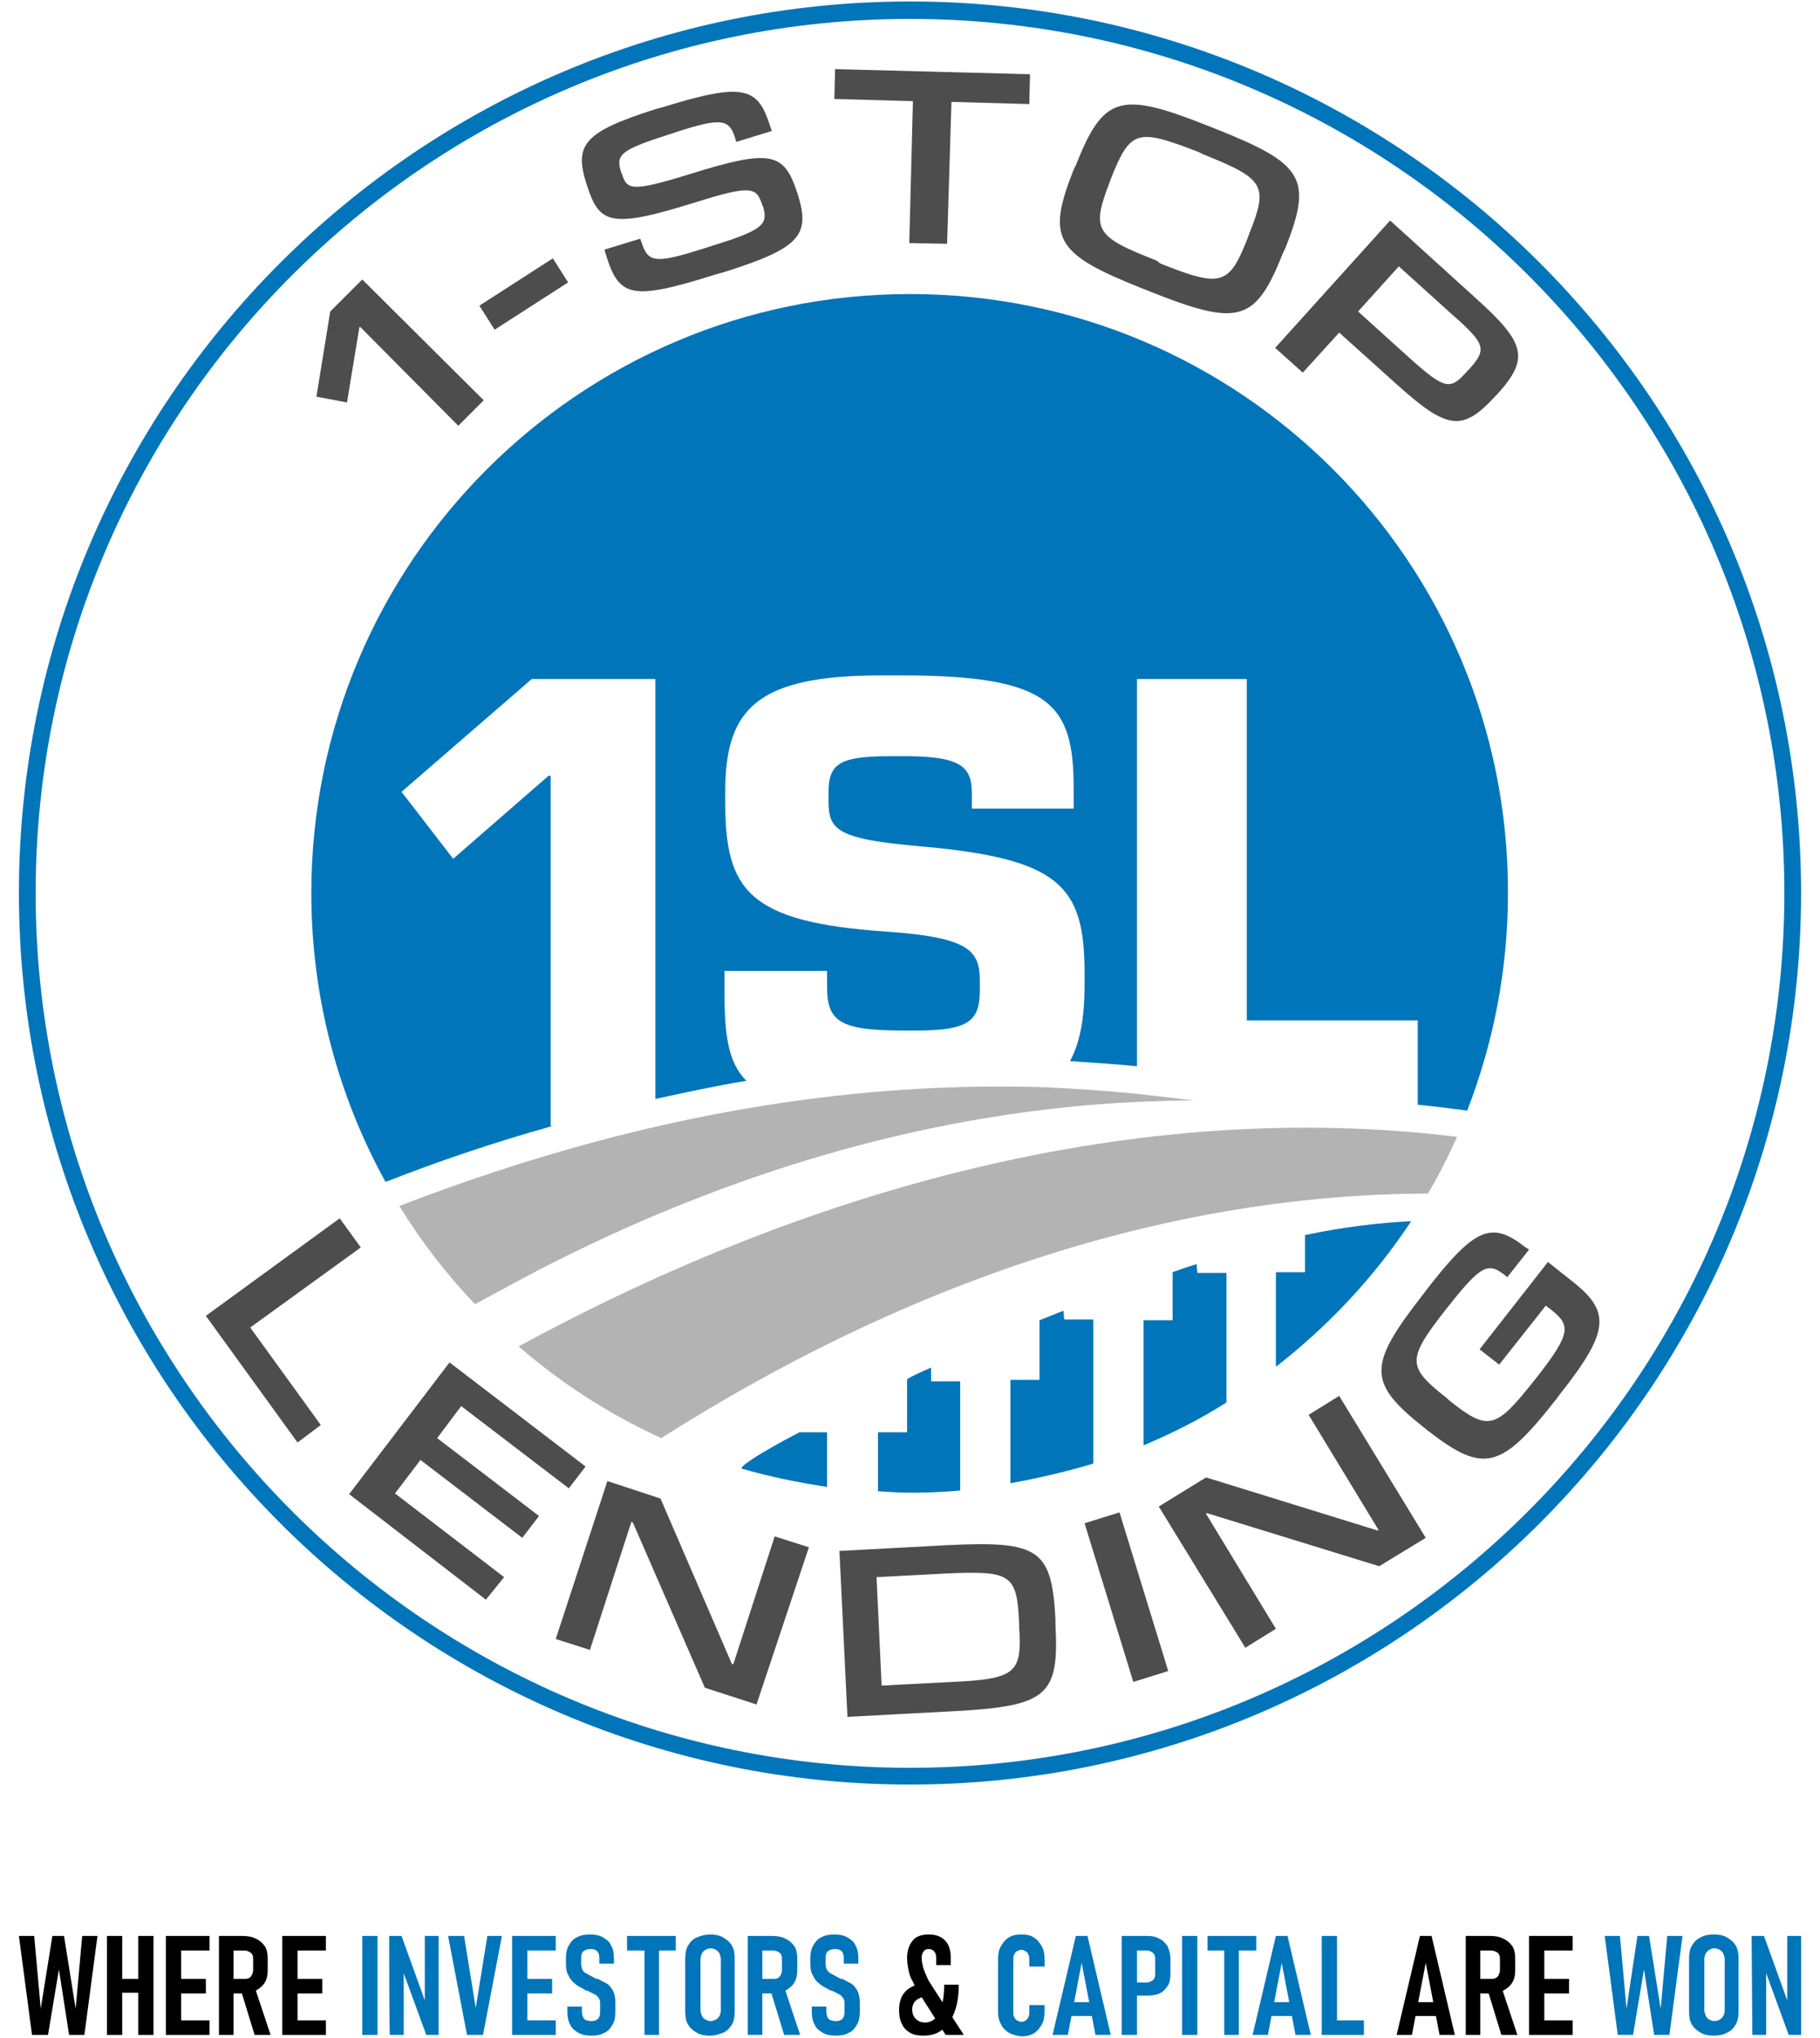 <?xml version="1.0" encoding="UTF-8"?>
<!-- Generator: Adobe Illustrator 25.4.1, SVG Export Plug-In . SVG Version: 6.00 Build 0)  -->
<svg xmlns="http://www.w3.org/2000/svg" xmlns:xlink="http://www.w3.org/1999/xlink" version="1.1" id="Layer_1" x="0px" y="0px" viewBox="0 0 250.2 280" style="enable-background:new 0 0 250.2 280;" xml:space="preserve">
<style type="text/css">
	.st0{fill:#4D4D4D;}
	.st1{fill:#0075BA;}
	.st2{fill:#B3B3B3;}
</style>
<g>
	<g>
		<g>
			<path class="st0" d="M66.5,55L63,58.5L49.5,44.9l-0.1,0.1l-1.7,10.3l-4.2-0.8l1.9-11.7l4.4-4.4L66.5,55z"></path>
			<path class="st0" d="M78.1,38.8L68,45.3L65.9,42L76,35.5L78.1,38.8z"></path>
			<path class="st0" d="M109.7,26.8c1.7,5.5,0.3,7.3-10.2,10.6l-1.1,0.3c-11.7,3.7-13.3,3.1-15.1-2.7l-0.2-0.7l4.9-1.5l0.2,0.5     c0.9,2.9,2,2.9,8.7,0.8l0.9-0.3c7.2-2.2,7.8-3,7.1-5.4l-0.1-0.2c-0.8-2.5-1.5-2.8-9.2-0.4c-11.8,3.7-13.2,2.9-14.9-2.3l-0.1-0.3     c-1.7-5.4-0.2-7.1,9.5-10.2l1.1-0.3c11.3-3.5,13-2.6,14.7,2.7l0.2,0.6l-4.9,1.5l-0.1-0.4c-0.8-2.7-1.8-3-8-1l-0.9,0.3     c-6.9,2.2-7.6,2.8-6.8,5.3l0.1,0.2c0.7,2.2,1.3,2.5,9.4,0c11.2-3.5,12.9-2.9,14.7,2.6L109.7,26.8z"></path>
			<path class="st0" d="M130.2,33.5l-5.2-0.1l0.5-19.5l-10.8-0.3l0.1-4.1l26.8,0.7l-0.1,4.1L130.8,14L130.2,33.5z"></path>
			<path class="st0" d="M157.2,39.7c-12.1-4.8-13.4-6.8-9.6-16.4l0.3-0.6c3.8-9.6,6.1-10.2,18.2-5.4l1,0.4     c12.1,4.8,13.4,6.8,9.6,16.4l-0.3,0.6c-3.8,9.6-6.1,10.2-18.2,5.4L157.2,39.7z M159.5,36.2c8.5,3.4,9.5,3,12.1-3.7l0.1-0.3     c2.7-6.7,2.2-7.6-6.3-11l-0.6-0.3c-8.5-3.3-9.4-3.1-12.1,3.7l-0.1,0.3c-2.6,6.7-2.1,7.6,6.4,10.9L159.5,36.2z"></path>
			<path class="st0" d="M179.1,51.2l-3.8-3.4l15.8-17.5l11.7,10.6c6.9,6.2,7.5,8.3,3.1,13.2l-0.4,0.4c-4.5,4.9-6.6,4.5-13.5-1.7     l-7.9-7.1L179.1,51.2z M193.9,49.3c4.8,4.3,5.5,4.3,7.8,1.7l0.3-0.3c2.4-2.7,2.3-3.4-2.5-7.6l-7.2-6.5l-5.6,6.2L193.9,49.3z"></path>
		</g>
		<g>
			<path class="st0" d="M40.9,198.2l-12.6-17.4l18.4-13.4l2.9,4l-15.2,11l9.7,13.4L40.9,198.2z"></path>
			<path class="st0" d="M66.8,219.8L48,205.3l13.8-18.1l18.7,14.3l-2.3,3l-14.8-11.3l-3.3,4.4l14,10.7l-2.3,3l-14-10.7l-3.5,4.6     l15,11.5L66.8,219.8z"></path>
			<path class="st0" d="M104,234.2l-7.1-2.3L87,209.2l-0.2-0.1l-5.7,17.6l-4.7-1.5l7.1-21.7l7.3,2.4l9.8,22.7l0.2,0.1l5.7-17.6     l4.7,1.5L104,234.2z"></path>
			<path class="st0" d="M145.1,223.3c0.5,9.6-1.1,11.1-13.6,11.8l-15,0.8l-1.1-22.8l15-0.8c12.5-0.6,14.2,0.6,14.7,10.3L145.1,223.3     z M130.9,231.1c8.9-0.4,9.6-1.3,9.2-7.7l0-0.4c-0.3-6.7-1.1-7.2-10-6.8l-9.6,0.5l0.7,14.9L130.9,231.1z"></path>
			<path class="st0" d="M160.6,229.6l-4.8,1.5l-6.7-21.8l4.8-1.5L160.6,229.6z"></path>
			<path class="st0" d="M196,211.3l-6.4,3.9l-23.7-7.3l-0.1,0.1l9.6,15.8l-4.2,2.6L159.3,207l6.5-4l23.6,7.3l0.1-0.1l-9.6-15.8     l4.2-2.6L196,211.3z"></path>
			<path class="st0" d="M213.9,192.3c-7.6,9.7-10,10.2-17.7,4.2l-0.5-0.4c-7.7-6.1-7.7-8.5-0.1-18.2l0.6-0.8     c6.6-8.5,8.9-9.3,13.4-5.8l0.6,0.4l-3,3.8l-0.2-0.2c-2.4-1.9-3.3-1.6-7.9,4.2l-0.4,0.5c-5.3,6.8-5.3,7.8,0.2,12.1l0.3,0.3     c5.4,4.3,6.4,4,11.7-2.7l0.4-0.5c4.7-6,4.6-7.1,2-9.2l-0.8-0.6l-6.4,8.1l-2.7-2.1l9.4-12l3.4,2.7c5.2,4.1,5.1,6.8-1.7,15.4     L213.9,192.3z"></path>
		</g>
		<g>
			<path class="st1" d="M125.1,245.2c-67.5,0-122.5-54.9-122.5-122.5S57.6,0.2,125.1,0.2s122.5,54.9,122.5,122.5     S192.6,245.2,125.1,245.2z M125.1,2.6C58.8,2.6,4.9,56.5,4.9,122.7s53.9,120.2,120.2,120.2S245.3,189,245.3,122.7     S191.4,2.6,125.1,2.6z"></path>
		</g>
		<g>
			<path class="st2" d="M156.4,150.3c-4.1-0.4-8.3-0.7-12.4-0.9c-11.9-0.4-23.8,0.3-35.6,2c-18.2,2.6-36.1,7.6-53.5,14.3     c3,4.9,6.5,9.4,10.4,13.5c3.7-2,7.3-4,11.1-5.9c24.9-12.5,52-20.6,80-21.9c2.6-0.1,5.1-0.2,7.7-0.2     C161.5,150.9,158.9,150.6,156.4,150.3z"></path>
			<path class="st2" d="M71.3,185c5.9,5.1,12.4,9.3,19.6,12.6c31.8-20.2,67.8-33.5,105.4-33.6c1.5-2.5,2.8-5.1,4-7.8     C156.2,150.8,111.2,163.3,71.3,185z"></path>
		</g>
		<path class="st1" d="M125.1,40.4c-45.5,0-82.3,36.9-82.3,82.3c0,14.4,3.7,27.9,10.2,39.7c7.4-2.9,15.1-5.5,23-7.7h-0.3v-2.5V140    v-33.4h-0.3L62.3,118l-7.1-9.2l17.9-15.5h17V151c4.1-0.9,8.3-1.8,12.5-2.5c-2.5-2.5-3-6.3-3-12.1v-3h14.1v2.2c0,4.8,1.8,6,10.6,6    h1.6c7.5,0,8.8-1.4,8.8-5.7v-1c0-4.2-1.2-6.1-12.9-6.9c-19-1.3-22.1-5.7-22.1-17.8v-1.4c0-11.4,4.3-16,21.5-16h2.7    c20.7,0,23.7,4,23.7,15.6v2.7h-14v-2c0-3.6-1.2-5.2-9.2-5.2h-1.9c-7.1,0-8.6,1-8.6,5v1.1c0,4,1,5.3,12.8,6.3    c19,1.7,22.4,5.4,22.4,17.4v1.6c0,4.5-0.6,7.9-2,10.5c3.1,0.2,6.1,0.4,9.2,0.7V93.3h15.1v46.9h23.5v11.6c2.3,0.2,4.5,0.5,6.8,0.8    c3.6-9.3,5.6-19.3,5.6-29.9C207.4,77.3,170.6,40.4,125.1,40.4z"></path>
		<path class="st1" d="M102,201.8c3.8,1.1,7.7,1.9,11.7,2.5v-7.5h-3.8C104.5,199.6,101.5,201.6,102,201.8z M164.5,173.7    c-1.1,0.3-2.2,0.7-3.3,1.1v6.6h-4v17.2c4-1.7,7.8-3.6,11.4-5.9v-17.8h-4L164.5,173.7L164.5,173.7z M146.2,180.1    c-1.1,0.4-2.2,0.9-3.3,1.3v8.2h-4v14.2c3.9-0.7,7.7-1.6,11.4-2.7v-19.8h-4L146.2,180.1L146.2,180.1z M179.4,169.7v5.1h-4v13    c7.2-5.6,13.5-12.3,18.6-20C189.6,168,184.6,168.6,179.4,169.7z M128,187.9c-1.1,0.5-2.3,1-3.3,1.6v7.3h-4v8.1    c1.5,0.1,3,0.2,4.5,0.2c2.3,0,4.6-0.1,6.8-0.3v-15h-4L128,187.9L128,187.9z"></path>
	</g>
	<g>
		<path d="M7.2,266h1.6l1.6,10l0.9-10h2.1l-1.8,13.6H9.5l-1.4-9l-1.5,9H4.4L2.6,266h2.1l0.9,10L7.2,266z"></path>
		<path d="M14.7,266h2.1v13.6h-2.1V266z M15.8,271.9h4.4v1.9h-4.4V271.9z M19,266h2.1v13.6H19V266z"></path>
		<path d="M22.8,266h2.1v13.6h-2.1V266z M23.8,266h5v2h-5V266z M23.8,271.9h4.5v2h-4.5V271.9z M23.8,277.6h5v2h-5V277.6z"></path>
		<path d="M30.1,266h2v13.6h-2V266z M31,271.9h2.5c0.3,0,0.5,0,0.7-0.1s0.3-0.2,0.4-0.4c0.1-0.2,0.2-0.4,0.2-0.7v-1.4    c0-0.3,0-0.5-0.1-0.7s-0.2-0.3-0.4-0.4c-0.2-0.1-0.4-0.2-0.7-0.2H31v-2h2.3c0.7,0,1.4,0.1,1.9,0.4c0.5,0.2,0.9,0.6,1.2,1    c0.3,0.5,0.4,1,0.4,1.7v1.6c0,0.7-0.1,1.2-0.4,1.7c-0.3,0.5-0.7,0.8-1.2,1.1c-0.5,0.3-1.1,0.4-1.9,0.4H31V271.9z M33.1,273.4    L35,273l2.2,6.6H35L33.1,273.4z"></path>
		<path d="M38.8,266h2.1v13.6h-2.1V266z M39.8,266h5v2h-5V266z M39.8,271.9h4.5v2h-4.5V271.9z M39.8,277.6h5v2h-5V277.6z"></path>
		<path class="st1" d="M51.9,279.6h-2.1V266h2.1V279.6z"></path>
		<path class="st1" d="M53.5,266h1.7l3.5,9.7l-0.3,0.3V266h1.9v13.6h-1.7l-3.4-9.3l0.3-0.3v9.6h-1.9C53.5,279.6,53.5,266,53.5,266z"></path>
		<path class="st1" d="M61.6,266h2.2l1.6,9.9l1.6-9.9H69l-2.6,13.6h-2.2L61.6,266z"></path>
		<path class="st1" d="M70.4,266h2.1v13.6h-2.1V266z M71.4,266h5v2h-5V266z M71.4,271.9h4.5v2h-4.5V271.9z M71.4,277.6h5v2h-5V277.6    z"></path>
		<path class="st1" d="M79.5,279.3c-0.5-0.3-0.9-0.6-1.1-1.1c-0.3-0.5-0.4-1.1-0.4-1.8v-0.7l2,0v0.7c0,0.4,0.1,0.7,0.3,1    c0.2,0.2,0.6,0.3,1,0.3c0.4,0,0.7-0.1,0.9-0.3c0.2-0.2,0.3-0.5,0.3-1v-1.2c0-0.3-0.1-0.5-0.2-0.7c-0.2-0.2-0.3-0.4-0.6-0.5    c-0.2-0.1-0.6-0.3-1-0.5c0,0,0,0-0.1,0c0,0,0,0-0.1,0l-0.1-0.1c-0.5-0.3-1-0.5-1.3-0.8c-0.4-0.3-0.7-0.6-0.9-1.1    c-0.3-0.4-0.4-1-0.4-1.7v-0.7c0-0.7,0.1-1.3,0.4-1.8c0.3-0.5,0.6-0.9,1.1-1.1c0.5-0.3,1.1-0.4,1.8-0.4c0.7,0,1.3,0.1,1.8,0.4    c0.5,0.3,0.9,0.6,1.1,1.1c0.3,0.5,0.4,1.1,0.4,1.8v0.7l-2,0v-0.7c0-0.4-0.1-0.8-0.3-1s-0.5-0.3-0.9-0.3c-0.4,0-0.7,0.1-1,0.3    c-0.2,0.2-0.3,0.5-0.3,0.9v0.9c0,0.3,0.1,0.6,0.2,0.8c0.1,0.2,0.3,0.4,0.6,0.5c0.2,0.1,0.5,0.3,0.9,0.5c0.1,0,0.1,0.1,0.2,0.1    c0.1,0,0.1,0.1,0.2,0.1c0,0,0,0,0.1,0s0,0,0.1,0c0.5,0.3,1,0.5,1.3,0.7c0.3,0.2,0.6,0.6,0.8,1c0.2,0.4,0.3,1,0.3,1.6v1.2    c0,0.7-0.1,1.3-0.4,1.8c-0.3,0.5-0.6,0.9-1.1,1.1c-0.5,0.3-1.1,0.4-1.8,0.4C80.6,279.7,80,279.6,79.5,279.3z"></path>
		<path class="st1" d="M86.2,266h6.7v2h-6.7V266z M88.6,267.1h2v12.5h-2V267.1z"></path>
		<path class="st1" d="M95.8,279.3c-0.5-0.3-0.9-0.6-1.2-1.1c-0.3-0.5-0.4-1.1-0.4-1.8v-7.3c0-0.7,0.1-1.3,0.4-1.8    c0.3-0.5,0.7-0.9,1.2-1.1s1.1-0.4,1.8-0.4c0.7,0,1.3,0.1,1.8,0.4c0.5,0.3,0.9,0.6,1.2,1.1c0.3,0.5,0.4,1.1,0.4,1.8v7.3    c0,0.7-0.1,1.3-0.4,1.8c-0.3,0.5-0.7,0.9-1.2,1.1s-1.1,0.4-1.8,0.4C96.9,279.7,96.3,279.6,95.8,279.3z M98.4,277.5    c0.2-0.1,0.4-0.3,0.5-0.5c0.1-0.2,0.2-0.5,0.2-0.8v-7c0-0.3-0.1-0.5-0.2-0.8c-0.1-0.2-0.3-0.4-0.5-0.5c-0.2-0.1-0.4-0.2-0.7-0.2    c-0.3,0-0.5,0.1-0.7,0.2c-0.2,0.1-0.4,0.3-0.5,0.5c-0.1,0.2-0.2,0.5-0.2,0.8v7c0,0.3,0.1,0.5,0.2,0.8c0.1,0.2,0.3,0.4,0.5,0.5    c0.2,0.1,0.4,0.2,0.7,0.2C97.9,277.7,98.2,277.6,98.4,277.5z"></path>
		<path class="st1" d="M102.8,266h2v13.6h-2V266z M103.7,271.9h2.5c0.3,0,0.5,0,0.7-0.1s0.3-0.2,0.4-0.4c0.1-0.2,0.2-0.4,0.2-0.7    v-1.4c0-0.3,0-0.5-0.1-0.7c-0.1-0.2-0.2-0.3-0.4-0.4c-0.2-0.1-0.4-0.2-0.7-0.2h-2.5v-2h2.3c0.7,0,1.4,0.1,1.9,0.4    c0.5,0.2,0.9,0.6,1.2,1c0.3,0.5,0.4,1,0.4,1.7v1.6c0,0.7-0.1,1.2-0.4,1.7c-0.3,0.5-0.7,0.8-1.2,1.1c-0.5,0.3-1.1,0.4-1.9,0.4h-2.3    V271.9z M105.9,273.4l1.9-0.4l2.2,6.6h-2.2L105.9,273.4z"></path>
		<path class="st1" d="M113.1,279.3c-0.5-0.3-0.9-0.6-1.1-1.1c-0.3-0.5-0.4-1.1-0.4-1.8v-0.7l2,0v0.7c0,0.4,0.1,0.7,0.3,1    c0.2,0.2,0.6,0.3,1,0.3c0.4,0,0.7-0.1,0.9-0.3s0.3-0.5,0.3-1v-1.2c0-0.3-0.1-0.5-0.2-0.7c-0.2-0.2-0.3-0.4-0.6-0.5    c-0.2-0.1-0.5-0.3-1-0.5c0,0,0,0-0.1,0c0,0,0,0-0.1,0l-0.1-0.1c-0.5-0.3-1-0.5-1.3-0.8c-0.4-0.3-0.7-0.6-0.9-1.1    c-0.3-0.4-0.4-1-0.4-1.7v-0.7c0-0.7,0.1-1.3,0.4-1.8c0.3-0.5,0.6-0.9,1.1-1.1c0.5-0.3,1.1-0.4,1.8-0.4c0.7,0,1.3,0.1,1.8,0.4    c0.5,0.3,0.9,0.6,1.1,1.1c0.3,0.5,0.4,1.1,0.4,1.8v0.7l-2,0v-0.7c0-0.4-0.1-0.8-0.3-1s-0.5-0.3-0.9-0.3c-0.4,0-0.7,0.1-1,0.3    c-0.2,0.2-0.3,0.5-0.3,0.9v0.9c0,0.3,0.1,0.6,0.2,0.8c0.2,0.2,0.3,0.4,0.6,0.5c0.2,0.1,0.5,0.3,0.9,0.5c0.1,0,0.1,0.1,0.2,0.1    c0.1,0,0.1,0.1,0.2,0.1c0,0,0,0,0.1,0c0,0,0,0,0.1,0c0.5,0.3,1,0.5,1.3,0.7c0.3,0.2,0.6,0.6,0.8,1c0.2,0.4,0.3,1,0.3,1.6v1.2    c0,0.7-0.1,1.3-0.4,1.8c-0.3,0.5-0.6,0.9-1.1,1.1c-0.5,0.3-1.1,0.4-1.8,0.4C114.2,279.7,113.6,279.6,113.1,279.3z"></path>
		<path d="M126,274.8c-0.4,0.3-0.6,0.8-0.6,1.3c0,0.6,0.2,1,0.5,1.3c0.3,0.3,0.7,0.5,1.3,0.5c0.5,0,1-0.2,1.4-0.6    c0.4-0.4,0.7-1,0.9-1.8s0.3-1.7,0.3-2.8h2c0,1.5-0.2,2.8-0.6,3.8c-0.4,1.1-1,1.9-1.7,2.4c-0.7,0.6-1.6,0.8-2.6,0.8    c-0.7,0-1.3-0.1-1.8-0.4c-0.5-0.3-0.9-0.7-1.1-1.2c-0.3-0.5-0.4-1.2-0.4-2c0-1,0.3-1.9,0.9-2.5c0.6-0.6,1.5-1,2.6-1.1l0.8,1.7    C127,274.3,126.4,274.5,126,274.8z M126.5,274.1c-0.4-0.7-0.8-1.3-1-1.8c-0.3-0.5-0.5-1-0.6-1.6c-0.1-0.5-0.2-1.1-0.2-1.7    c0-1,0.3-1.8,0.8-2.4s1.3-0.8,2.2-0.8c1,0,1.7,0.3,2.2,0.8c0.5,0.5,0.8,1.3,0.8,2.3v1.1h-2V269c0-0.4-0.1-0.7-0.3-0.9    c-0.2-0.2-0.4-0.3-0.7-0.3c-0.3,0-0.6,0.1-0.7,0.3c-0.2,0.2-0.3,0.5-0.3,1c0,0.4,0.1,0.8,0.2,1.2c0.1,0.4,0.3,0.8,0.5,1.3    s0.5,0.9,0.8,1.4l4.3,6.6h-2.5L126.5,274.1z"></path>
		<path class="st1" d="M138.7,279.3c-0.5-0.3-0.9-0.7-1.1-1.2c-0.3-0.5-0.4-1.1-0.4-1.9v-6.9c0-0.7,0.1-1.4,0.4-1.9    c0.3-0.5,0.6-0.9,1.1-1.2c0.5-0.3,1-0.4,1.7-0.4c0.7,0,1.3,0.1,1.7,0.4c0.5,0.3,0.8,0.7,1.1,1.2c0.3,0.5,0.4,1.1,0.4,1.9v0.9h-2.1    v-0.8c0-0.3,0-0.6-0.1-0.8c-0.1-0.2-0.2-0.4-0.4-0.5c-0.2-0.1-0.4-0.2-0.6-0.2s-0.4,0.1-0.6,0.2c-0.2,0.1-0.3,0.3-0.4,0.5    c-0.1,0.2-0.1,0.5-0.1,0.8v6.9c0,0.3,0,0.6,0.1,0.8c0.1,0.2,0.2,0.4,0.4,0.5c0.2,0.1,0.4,0.2,0.6,0.2c0.3,0,0.5-0.1,0.6-0.2    c0.2-0.1,0.3-0.3,0.4-0.5c0.1-0.2,0.1-0.5,0.1-0.8v-0.8h2.1v0.8c0,0.7-0.1,1.4-0.4,1.9c-0.3,0.5-0.6,0.9-1.1,1.2    c-0.5,0.3-1.1,0.4-1.7,0.4C139.8,279.7,139.2,279.6,138.7,279.3z"></path>
		<path class="st1" d="M147.9,266h1.6l3.2,13.6h-2.1l-1.9-9.9l-1.9,9.9h-2.1L147.9,266z M146.8,275.1h3.9v1.9h-3.9V275.1z"></path>
		<path class="st1" d="M154.2,266h2.1v13.6h-2.1V266z M155.2,272.4h2.5c0.2,0,0.4-0.1,0.6-0.2s0.3-0.2,0.4-0.4    c0.1-0.2,0.1-0.4,0.1-0.7v-1.8c0-0.3,0-0.5-0.1-0.7c-0.1-0.2-0.2-0.3-0.4-0.4c-0.2-0.1-0.3-0.2-0.6-0.2h-2.5v-2h2.5    c0.7,0,1.2,0.1,1.7,0.4c0.5,0.2,0.8,0.6,1.1,1c0.2,0.5,0.4,1,0.4,1.7v2.2c0,0.6-0.1,1.2-0.4,1.6c-0.3,0.4-0.6,0.8-1.1,1    c-0.5,0.2-1,0.3-1.7,0.3h-2.5L155.2,272.4L155.2,272.4z"></path>
		<path class="st1" d="M164.6,279.6h-2.1V266h2.1V279.6z"></path>
		<path class="st1" d="M166,266h6.7v2H166V266z M168.3,267.1h2v12.5h-2V267.1z"></path>
		<path class="st1" d="M175.4,266h1.6l3.2,13.6h-2.1l-1.9-9.9l-1.9,9.9h-2.1L175.4,266z M174.3,275.1h3.9v1.9h-3.9V275.1z"></path>
		<path class="st1" d="M181.7,266h2.1v13.6h-2.1V266z M182.7,277.6h4.8v2h-4.8V277.6z"></path>
		<path d="M195.2,266h1.6l3.2,13.6h-2.1l-1.9-9.9l-1.9,9.9H192L195.2,266z M194.1,275.1h3.9v1.9h-3.9V275.1z"></path>
		<path d="M201.5,266h2v13.6h-2V266z M202.4,271.9h2.5c0.3,0,0.5,0,0.7-0.1s0.3-0.2,0.4-0.4s0.2-0.4,0.2-0.7v-1.4    c0-0.3,0-0.5-0.1-0.7c-0.1-0.2-0.2-0.3-0.4-0.4c-0.2-0.1-0.4-0.2-0.7-0.2h-2.5v-2h2.3c0.7,0,1.4,0.1,1.9,0.4    c0.5,0.2,0.9,0.6,1.2,1c0.3,0.5,0.4,1,0.4,1.7v1.6c0,0.7-0.1,1.2-0.4,1.7c-0.3,0.5-0.7,0.8-1.2,1.1c-0.5,0.3-1.1,0.4-1.9,0.4h-2.3    V271.9z M204.5,273.4l1.9-0.4l2.2,6.6h-2.2L204.5,273.4z"></path>
		<path d="M210.2,266h2.1v13.6h-2.1V266z M211.2,266h5v2h-5V266z M211.2,271.9h4.5v2h-4.5V271.9z M211.2,277.6h5v2h-5V277.6z"></path>
		<path class="st1" d="M225.1,266h1.6l1.6,10l0.9-10h2.1l-1.8,13.6h-2.1l-1.4-9l-1.5,9h-2.1l-1.8-13.6h2.1l0.9,10L225.1,266z"></path>
		<path class="st1" d="M233.8,279.3c-0.5-0.3-0.9-0.6-1.2-1.1c-0.3-0.5-0.4-1.1-0.4-1.8v-7.3c0-0.7,0.1-1.3,0.4-1.8    c0.3-0.5,0.7-0.9,1.2-1.1c0.5-0.3,1.1-0.4,1.8-0.4c0.7,0,1.3,0.1,1.8,0.4s0.9,0.6,1.2,1.1c0.3,0.5,0.4,1.1,0.4,1.8v7.3    c0,0.7-0.1,1.3-0.4,1.8c-0.3,0.5-0.7,0.9-1.2,1.1c-0.5,0.3-1.1,0.4-1.8,0.4C234.9,279.7,234.3,279.6,233.8,279.3z M236.4,277.5    c0.2-0.1,0.4-0.3,0.5-0.5c0.1-0.2,0.2-0.5,0.2-0.8v-7c0-0.3-0.1-0.5-0.2-0.8c-0.1-0.2-0.3-0.4-0.5-0.5c-0.2-0.1-0.4-0.2-0.7-0.2    s-0.5,0.1-0.7,0.2c-0.2,0.1-0.4,0.3-0.5,0.5c-0.1,0.2-0.2,0.5-0.2,0.8v7c0,0.3,0.1,0.5,0.2,0.8c0.1,0.2,0.3,0.4,0.5,0.5    c0.2,0.1,0.4,0.2,0.7,0.2S236.2,277.6,236.4,277.5z"></path>
		<path class="st1" d="M240.8,266h1.7l3.5,9.7l-0.3,0.3V266h1.9v13.6h-1.7l-3.4-9.3l0.3-0.3v9.6h-1.9L240.8,266L240.8,266z"></path>
	</g>
</g>
</svg>
